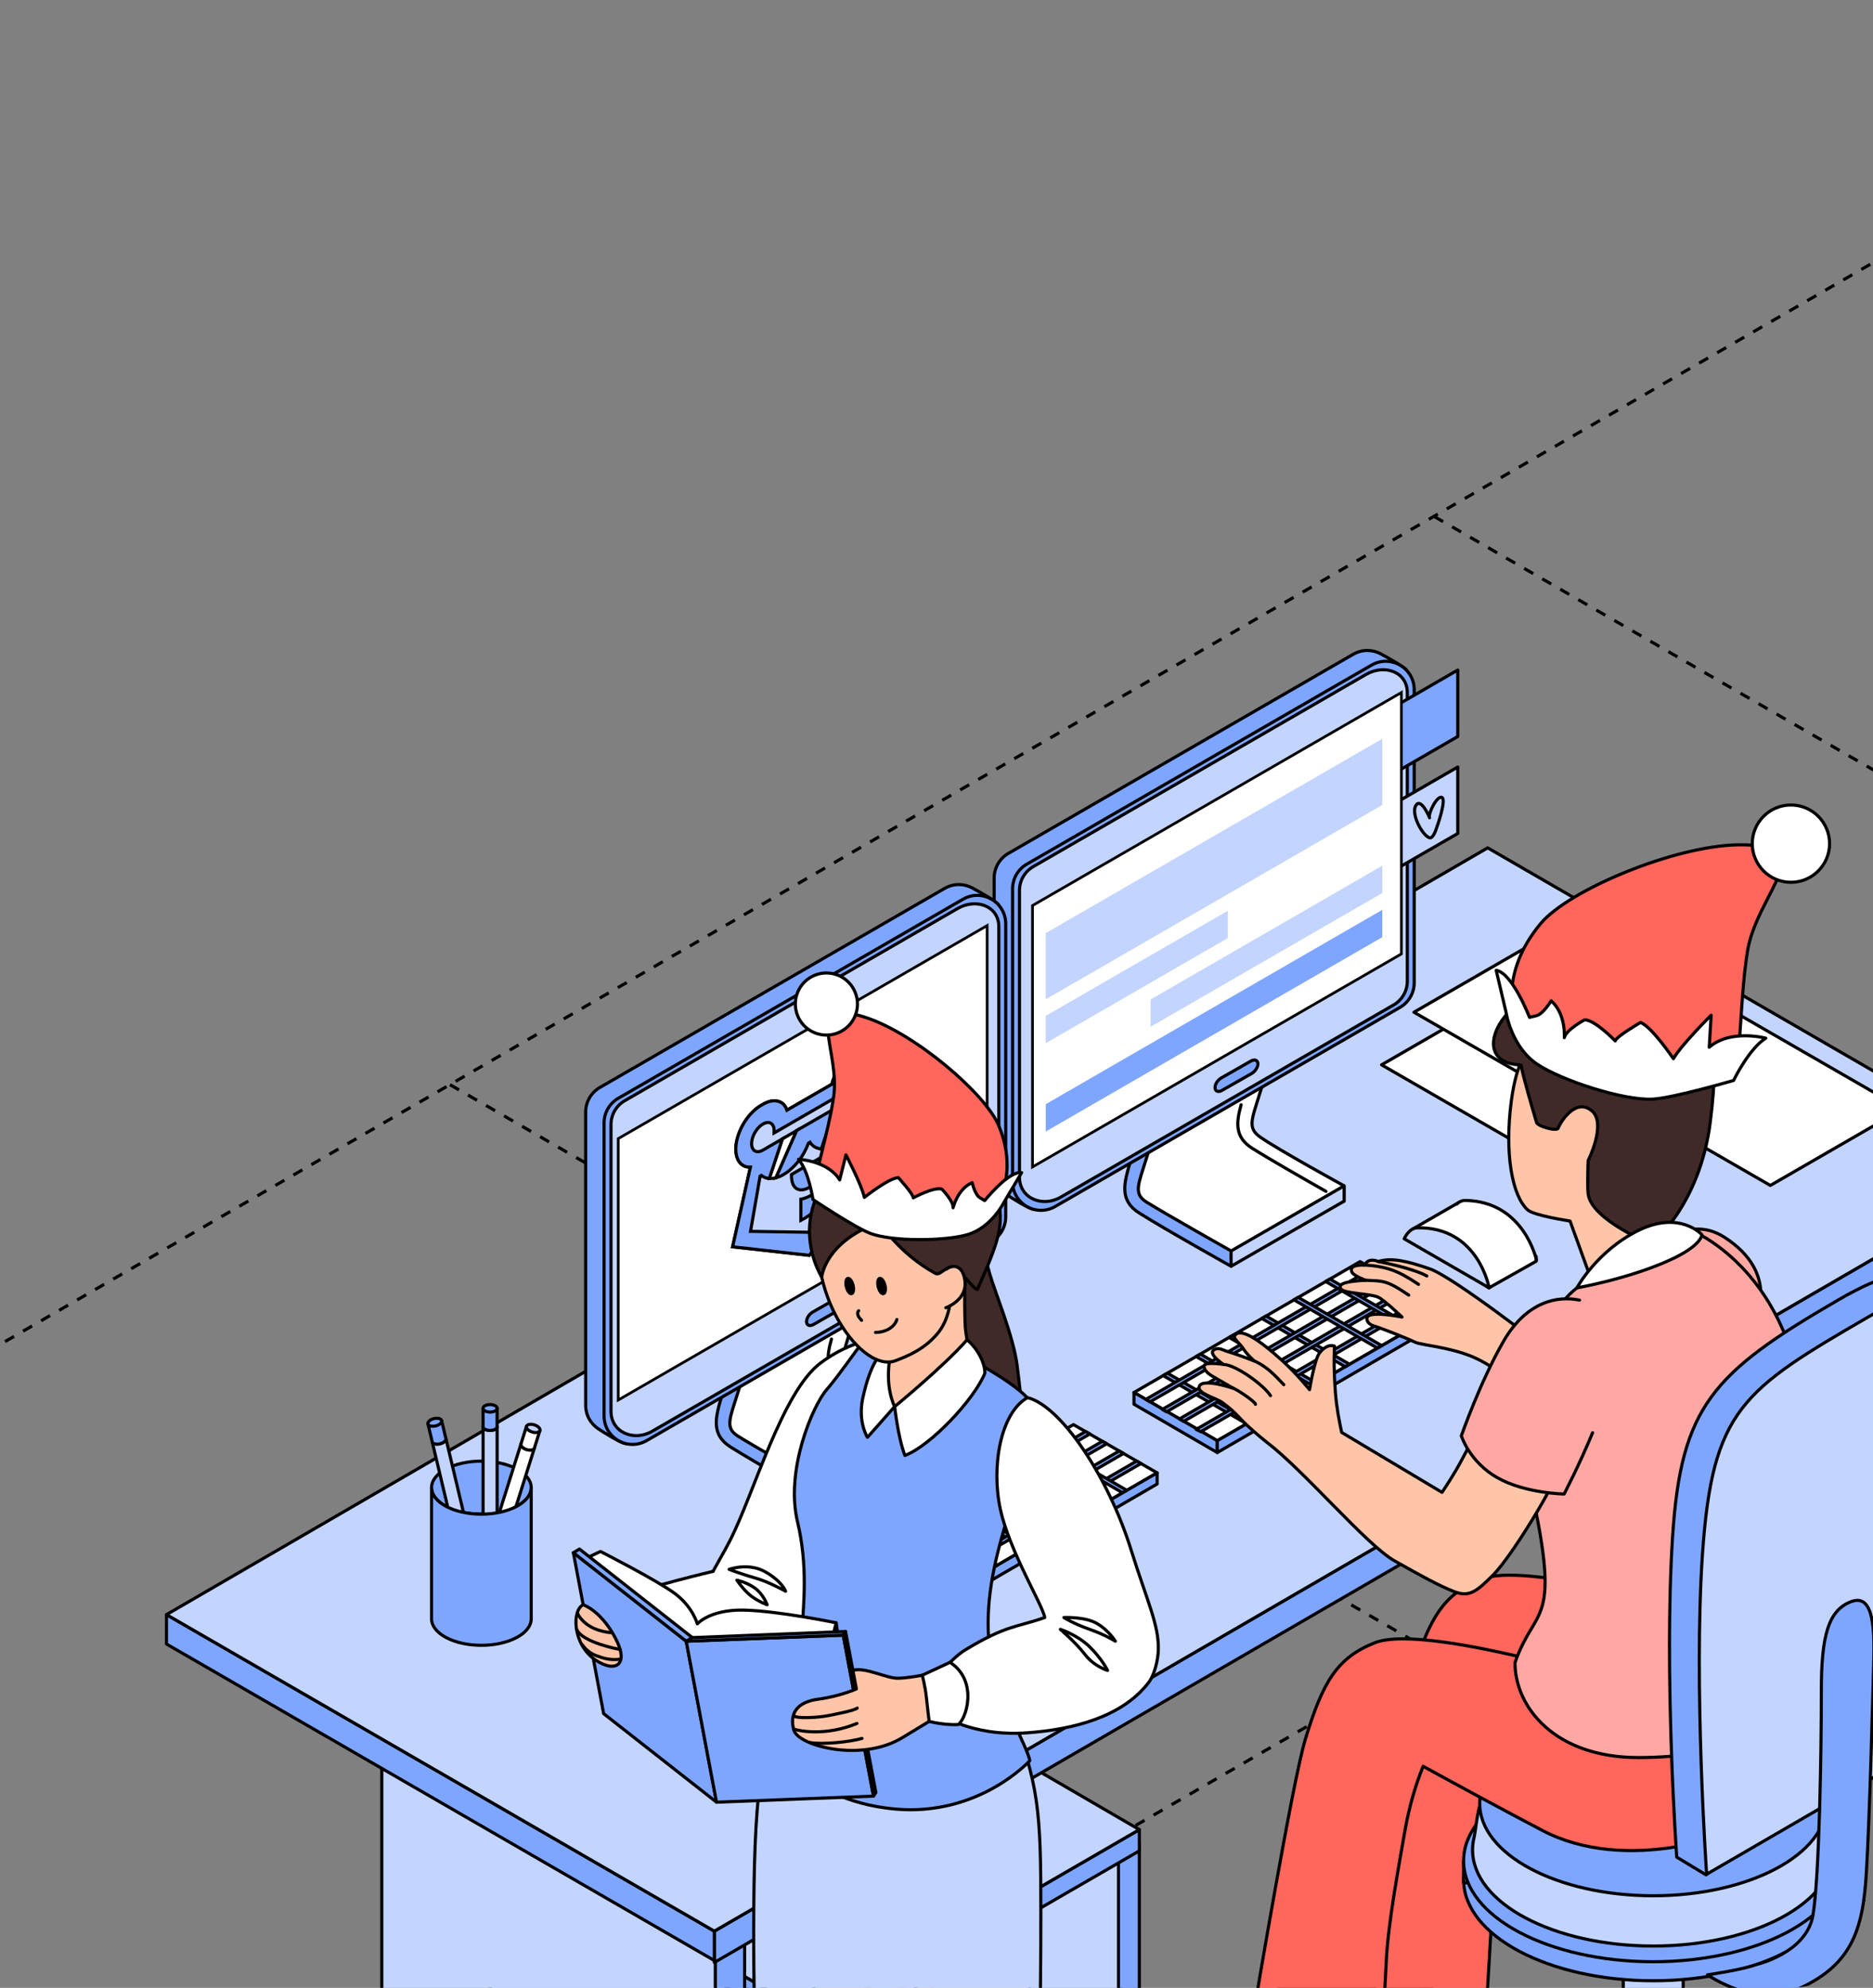 <?xml version="1.0" encoding="UTF-8"?> <svg xmlns="http://www.w3.org/2000/svg" width="360" height="382" viewBox="0 0 360 382" fill="none"><rect x="0" y="0" width="360" height="382" fill="#808080" stroke="none"/><g clip-path="url(#clip0_347_11990)"><path d="M-102.658 317.647L465.005 645.638" stroke="black" stroke-width="0.6" stroke-linejoin="round" stroke-dasharray="2 2"></path><path d="M86.488 208.441L653.799 535.835" stroke="black" stroke-width="0.6" stroke-linejoin="round" stroke-dasharray="2 2"></path><path d="M275.633 99.238L843.383 426.825" stroke="black" stroke-width="0.6" stroke-linejoin="round" stroke-dasharray="2 2"></path><path d="M275.427 535.839L843.069 208.42" stroke="black" stroke-width="0.6" stroke-linejoin="round" stroke-dasharray="2 2"></path><path d="M86.633 426.829L653.898 99.201" stroke="black" stroke-width="0.6" stroke-linejoin="round" stroke-dasharray="2 2"></path><path d="M-102.953 317.819L464.75 -10" stroke="black" stroke-width="0.6" stroke-linejoin="round" stroke-dasharray="2 2"></path><path d="M215.523 353.603V432.396L160.721 464.019L156.721 378.296L215.523 353.603Z" fill="#C3D5FF" stroke="black" stroke-width="0.6" stroke-miterlimit="10" stroke-linecap="round" stroke-linejoin="round"></path><path d="M156.721 466.33L94.244 430.195V353.602L156.721 389.677V466.33Z" fill="#C3D5FF" stroke="black" stroke-width="0.6" stroke-miterlimit="10" stroke-linecap="round" stroke-linejoin="round"></path><path d="M214.98 432.709L218.984 430.4V354.051L214.98 356.358V432.709Z" fill="#7FA6FF" stroke="black" stroke-width="0.6" stroke-miterlimit="10" stroke-linecap="round" stroke-linejoin="round"></path><path d="M156.719 391.682L218.986 355.678V351.598L156.719 387.671V391.682Z" fill="#7FA6FF" stroke="black" stroke-width="0.6" stroke-miterlimit="10" stroke-linecap="round" stroke-linejoin="round"></path><path d="M94.269 351.598L156.716 387.671V391.682L94.269 355.607V351.598Z" fill="#7FA6FF" stroke="black" stroke-width="0.6" stroke-miterlimit="10" stroke-linecap="round" stroke-linejoin="round"></path><path d="M156.719 315.396L218.983 351.598L156.716 387.671L94.269 351.598L156.719 315.396Z" fill="#C3D5FF" stroke="black" stroke-width="0.6" stroke-miterlimit="10" stroke-linecap="round" stroke-linejoin="round"></path><path d="M137.484 481.741L143.119 478.488V358.017L137.484 361.27V481.741Z" fill="#7FA6FF" stroke="black" stroke-width="0.6" stroke-miterlimit="10" stroke-linecap="round" stroke-linejoin="round"></path><path d="M73.383 324.481L137.484 361.269V481.741L73.383 444.957V324.481Z" fill="#C3D5FF" stroke="black" stroke-width="0.6" stroke-miterlimit="10" stroke-linecap="round" stroke-linejoin="round"></path><path d="M320.93 190.928L385.03 227.716V338.959L320.93 302.175V190.928Z" fill="#C3D5FF" stroke="black" stroke-width="0.6" stroke-miterlimit="10" stroke-linecap="round" stroke-linejoin="round"></path><path d="M137.299 377.125L391.197 229.848V223.832L137.299 371.106V377.125Z" fill="#7FA6FF" stroke="black" stroke-width="0.6" stroke-miterlimit="10" stroke-linecap="round" stroke-linejoin="round"></path><path d="M137.299 371.108L32 310.279V315.928L137.299 376.756V371.108Z" fill="#7FA6FF" stroke="black" stroke-width="0.6" stroke-miterlimit="10" stroke-linecap="round" stroke-linejoin="round"></path><path d="M391.197 223.833L285.939 162.931L32 310.278L137.299 371.107L391.197 223.833Z" fill="#C3D5FF" stroke="black" stroke-width="0.6" stroke-miterlimit="10" stroke-linecap="round" stroke-linejoin="round"></path><path d="M144.614 301.404V310.141L128.365 319.524V310.784L144.614 301.404Z" fill="white" stroke="black" stroke-width="0.6" stroke-miterlimit="10" stroke-linecap="round" stroke-linejoin="round"></path><path d="M114.293 302.659L128.366 310.784V319.524L114.293 311.399V302.659Z" fill="#C3D5FF" stroke="black" stroke-width="0.6" stroke-miterlimit="10" stroke-linecap="round" stroke-linejoin="round"></path><path d="M302.727 226.062L328.164 211.375L290.983 189.941L265.543 204.629L302.727 226.062Z" fill="white" stroke="black" stroke-width="0.6" stroke-miterlimit="10" stroke-linecap="round" stroke-linejoin="round"></path><path d="M340.268 227.806L365.708 213.118L328.524 191.685L303.084 206.373L340.268 227.806Z" fill="white" stroke="black" stroke-width="0.6" stroke-miterlimit="10" stroke-linecap="round" stroke-linejoin="round"></path><path d="M308.954 215.95L334.394 201.263L297.21 179.829L271.77 194.517L308.954 215.95Z" fill="white" stroke="black" stroke-width="0.6" stroke-miterlimit="10" stroke-linecap="round" stroke-linejoin="round"></path><path d="M258.347 227.883C258.347 227.883 245.712 220.96 242.26 218.541C239.764 216.792 240.544 215.295 242.075 210.315C243.606 205.337 246.949 196.217 246.949 196.217L243.868 195.722C243.868 195.722 224.499 208.22 223.221 212.426C221.942 216.634 213.938 227.934 217.773 230.35C220.873 232.303 232.55 239.621 236.533 241.951C237.851 242.723 247.112 235.627 247.112 235.627L258.347 230.824V227.883Z" fill="white" stroke="black" stroke-width="0.6" stroke-miterlimit="10" stroke-linecap="round" stroke-linejoin="round"></path><path d="M236.618 240.394C236.618 240.394 223.734 233.117 220.362 231.001C217.782 229.379 218.815 227.577 220.346 222.594C221.877 217.615 225.22 208.495 225.22 208.495L222.139 208C222.139 208 218.553 218.994 217.274 223.203C215.996 227.412 215.125 230.681 218.963 233.101C224.177 236.387 236.615 243.334 236.615 243.334V240.394H236.618Z" fill="#7FA6FF" stroke="black" stroke-width="0.6" stroke-miterlimit="10" stroke-linecap="round" stroke-linejoin="round"></path><path d="M238.548 212.307C237.578 215.784 237.332 218.551 240.69 220.667C244.146 222.846 250.776 226.632 254.853 228.938" stroke="black" stroke-width="0.6" stroke-miterlimit="10" stroke-linecap="round" stroke-linejoin="round"></path><path d="M258.345 227.883L236.619 240.395V243.338L258.345 230.823V227.883Z" fill="#C3D5FF" stroke="black" stroke-width="0.6" stroke-miterlimit="10" stroke-linecap="round" stroke-linejoin="round"></path><path d="M191.082 168.734V225.044C191.082 227.024 192.091 228.655 193.539 229.608C194.352 230.143 197.81 232.373 198.799 232.422C199.791 232.472 198.317 230.336 199.284 229.777L265.549 191.523C267.241 190.547 268.284 188.741 268.284 186.79V130.476C268.284 129.334 270.991 129.728 270.429 128.881C269.919 128.112 266.179 126.071 265.376 125.645C263.809 124.812 261.839 124.726 260.081 125.74L193.818 163.994C192.122 164.976 191.082 166.779 191.082 168.734Z" fill="#7FA6FF" stroke="black" stroke-width="0.6" stroke-miterlimit="10" stroke-linecap="round" stroke-linejoin="round"></path><path d="M238.484 211.258L269.084 193.592C270.776 192.616 271.819 190.81 271.819 188.859V132.549C271.819 128.341 267.264 125.71 263.617 127.816L197.352 166.07C195.664 167.046 194.621 168.852 194.621 170.803V227.113C194.621 231.321 199.176 233.953 202.82 231.847L238.484 211.258Z" fill="#7FA6FF" stroke="black" stroke-width="0.6" stroke-miterlimit="10" stroke-linecap="round" stroke-linejoin="round"></path><path d="M195.949 171.116V226.218C195.949 230.281 200.349 232.092 203.868 230.06L267.855 193.121C269.49 192.179 270.493 190.436 270.493 188.549V133.134C270.493 129.07 266.096 127.57 262.574 129.602L198.59 166.54C196.955 167.486 195.949 169.228 195.949 171.116Z" fill="#C3D5FF" stroke="black" stroke-width="0.6" stroke-miterlimit="10" stroke-linecap="round" stroke-linejoin="round"></path><path d="M240.583 206.291L234.868 209.544C234.175 209.938 233.575 209.723 233.535 209.067C233.495 208.407 234.03 207.546 234.723 207.153L240.438 203.899C241.131 203.505 241.734 203.721 241.774 204.377C241.811 205.036 241.276 205.898 240.583 206.291Z" fill="#7FA6FF" stroke="black" stroke-width="0.6" stroke-miterlimit="10" stroke-linecap="round" stroke-linejoin="round"></path><path d="M179.831 272.868C179.831 272.868 167.196 265.945 163.744 263.525C161.247 261.776 162.028 260.279 163.559 255.3C165.089 250.321 168.434 241.201 168.434 241.201L165.352 240.706C165.352 240.706 145.983 253.204 144.705 257.41C143.427 261.618 135.423 272.919 139.258 275.335C142.357 277.288 154.034 284.605 158.017 286.936C159.335 287.707 168.596 280.611 168.596 280.611L179.831 275.808V272.868Z" fill="white" stroke="black" stroke-width="0.6" stroke-miterlimit="10" stroke-linecap="round" stroke-linejoin="round"></path><path d="M158.103 285.379C158.103 285.379 145.218 278.102 141.847 275.986C139.267 274.365 140.3 272.562 141.831 267.579C143.361 262.6 146.705 253.48 146.705 253.48L143.623 252.985C143.623 252.985 140.037 263.979 138.759 268.189C137.481 272.397 136.609 275.666 140.447 278.086C145.662 281.373 158.099 288.319 158.099 288.319V285.379H158.103Z" fill="#7FA6FF" stroke="black" stroke-width="0.6" stroke-miterlimit="10" stroke-linecap="round" stroke-linejoin="round"></path><path d="M179.829 272.867L158.104 285.378V288.322L179.829 275.808V272.867Z" fill="#C3D5FF" stroke="black" stroke-width="0.6" stroke-miterlimit="10" stroke-linecap="round" stroke-linejoin="round"></path><path d="M112.566 213.718V270.028C112.566 272.008 113.575 273.639 115.022 274.592C115.835 275.127 119.293 277.358 120.282 277.406C121.276 277.456 119.801 275.321 120.769 274.761L187.033 236.507C188.725 235.532 189.768 233.725 189.768 231.774V175.461C189.768 174.318 192.476 174.712 191.914 173.866C191.403 173.096 187.662 171.055 186.861 170.629C185.292 169.797 183.324 169.711 181.566 170.724L115.302 208.978C113.606 209.961 112.566 211.763 112.566 213.718Z" fill="#7FA6FF" stroke="black" stroke-width="0.6" stroke-miterlimit="10" stroke-linecap="round" stroke-linejoin="round"></path><path d="M116.105 215.788V272.097C116.105 276.306 120.661 278.937 124.304 276.831L190.569 238.577C192.261 237.601 193.304 235.794 193.304 233.843V177.533C193.304 173.325 188.749 170.694 185.102 172.8L118.837 211.054C117.148 212.029 116.105 213.837 116.105 215.788Z" fill="#7FA6FF" stroke="black" stroke-width="0.6" stroke-miterlimit="10" stroke-linecap="round" stroke-linejoin="round"></path><path d="M117.436 216.101V271.203C117.436 275.267 121.836 277.077 125.355 275.045L189.342 238.106C190.977 237.164 191.979 235.421 191.979 233.534V178.119C191.979 174.055 187.582 172.555 184.06 174.587L120.076 211.525C118.441 212.471 117.436 214.214 117.436 216.101Z" fill="#C3D5FF" stroke="black" stroke-width="0.6" stroke-miterlimit="10" stroke-linecap="round" stroke-linejoin="round"></path><path d="M162.068 251.275L156.352 254.529C155.659 254.922 155.06 254.707 155.02 254.051C154.979 253.392 155.514 252.53 156.207 252.137L161.923 248.884C162.616 248.49 163.218 248.705 163.258 249.361C163.296 250.021 162.761 250.882 162.068 251.275Z" fill="#7FA6FF" stroke="black" stroke-width="0.6" stroke-miterlimit="10" stroke-linecap="round" stroke-linejoin="round"></path><path d="M185.038 248.782L173.441 255.477V242.71L185.038 236.012V248.782Z" fill="#7FA6FF" stroke="black" stroke-width="0.6" stroke-miterlimit="10" stroke-linecap="round" stroke-linejoin="round"></path><path d="M280.188 141.534L268.592 148.229V135.462L280.188 128.764V141.534Z" fill="#7FA6FF" stroke="black" stroke-width="0.6" stroke-miterlimit="10" stroke-linecap="round" stroke-linejoin="round"></path><path d="M280.188 160.165L268.592 166.86V154.093L280.188 147.395V160.165Z" fill="#C3D5FF" stroke="black" stroke-width="0.6" stroke-miterlimit="10" stroke-linecap="round" stroke-linejoin="round"></path><path d="M217.957 267.594L261.412 242.443L277.5 251.714L233.967 276.862L217.957 267.594Z" fill="white" stroke="black" stroke-width="0.6" stroke-miterlimit="10" stroke-linecap="round" stroke-linejoin="round"></path><path d="M233.967 279.139L217.957 269.847V267.594L233.967 276.861V279.139Z" fill="#7FA6FF" stroke="black" stroke-width="0.6" stroke-miterlimit="10" stroke-linecap="round" stroke-linejoin="round"></path><path d="M233.965 276.862V279.14L277.497 253.858V251.715L233.965 276.862Z" fill="#7FA6FF" stroke="black" stroke-width="0.6" stroke-miterlimit="10" stroke-linecap="round" stroke-linejoin="round"></path><path d="M239.6 273.61L240.417 273.143L224.387 263.881L223.562 264.345L239.6 273.61Z" fill="#7FA6FF" stroke="black" stroke-width="0.6" stroke-miterlimit="10" stroke-linecap="round" stroke-linejoin="round"></path><path d="M245.943 269.949L246.758 269.478L230.727 260.217L229.906 260.681L245.943 269.949Z" fill="#7FA6FF" stroke="black" stroke-width="0.6" stroke-miterlimit="10" stroke-linecap="round" stroke-linejoin="round"></path><path d="M252.273 266.286L253.088 265.814L237.057 256.553L236.236 257.017L252.273 266.286Z" fill="#7FA6FF" stroke="black" stroke-width="0.6" stroke-miterlimit="10" stroke-linecap="round" stroke-linejoin="round"></path><path d="M258.555 262.632L259.372 262.161L243.342 252.899L242.518 253.364L258.555 262.632Z" fill="#7FA6FF" stroke="black" stroke-width="0.6" stroke-miterlimit="10" stroke-linecap="round" stroke-linejoin="round"></path><path d="M221.053 269.384L220.238 268.916L263.761 243.769L264.585 244.233L221.053 269.384Z" fill="#7FA6FF" stroke="black" stroke-width="0.6" stroke-miterlimit="10" stroke-linecap="round" stroke-linejoin="round"></path><path d="M224.208 271.302L223.404 270.841L266.977 245.65L267.801 246.128L224.208 271.302Z" fill="#7FA6FF" stroke="black" stroke-width="0.6" stroke-miterlimit="10" stroke-linecap="round" stroke-linejoin="round"></path><path d="M227.513 273.138L226.695 272.67L270.215 247.517L271.046 247.987L227.513 273.138Z" fill="#7FA6FF" stroke="black" stroke-width="0.6" stroke-miterlimit="10" stroke-linecap="round" stroke-linejoin="round"></path><path d="M230.788 275.12L229.906 274.69L273.573 249.451L274.388 249.923L230.788 275.12Z" fill="#7FA6FF" stroke="black" stroke-width="0.6" stroke-miterlimit="10" stroke-linecap="round" stroke-linejoin="round"></path><path d="M264.726 259.046L265.544 258.574L249.514 249.312L248.689 249.781L264.726 259.046Z" fill="#7FA6FF" stroke="black" stroke-width="0.6" stroke-miterlimit="10" stroke-linecap="round" stroke-linejoin="round"></path><path d="M270.835 255.527L271.649 255.056L255.619 245.794L254.795 246.262L270.835 255.527Z" fill="#7FA6FF" stroke="black" stroke-width="0.6" stroke-miterlimit="10" stroke-linecap="round" stroke-linejoin="round"></path><path d="M162.863 298.917L206.318 273.766L222.406 283.038L178.873 308.186L162.863 298.917Z" fill="white" stroke="black" stroke-width="0.6" stroke-miterlimit="10" stroke-linecap="round" stroke-linejoin="round"></path><path d="M178.873 310.462L162.863 301.171V298.917L178.873 308.185V310.462Z" fill="#7FA6FF" stroke="black" stroke-width="0.6" stroke-miterlimit="10" stroke-linecap="round" stroke-linejoin="round"></path><path d="M178.875 308.185V310.462L222.407 285.181V283.038L178.875 308.185Z" fill="#7FA6FF" stroke="black" stroke-width="0.6" stroke-miterlimit="10" stroke-linecap="round" stroke-linejoin="round"></path><path d="M184.506 304.933L185.323 304.465L169.293 295.203L168.469 295.668L184.506 304.933Z" fill="#7FA6FF" stroke="black" stroke-width="0.6" stroke-miterlimit="10" stroke-linecap="round" stroke-linejoin="round"></path><path d="M190.849 301.272L191.664 300.801L175.633 291.539L174.812 292.004L190.849 301.272Z" fill="#7FA6FF" stroke="black" stroke-width="0.6" stroke-miterlimit="10" stroke-linecap="round" stroke-linejoin="round"></path><path d="M197.179 297.609L197.994 297.138L181.963 287.877L181.143 288.341L197.179 297.609Z" fill="#7FA6FF" stroke="black" stroke-width="0.6" stroke-miterlimit="10" stroke-linecap="round" stroke-linejoin="round"></path><path d="M203.461 293.955L204.278 293.484L188.248 284.222L187.424 284.686L203.461 293.955Z" fill="#7FA6FF" stroke="black" stroke-width="0.6" stroke-miterlimit="10" stroke-linecap="round" stroke-linejoin="round"></path><path d="M165.959 300.706L165.145 300.238L208.667 275.092L209.492 275.556L165.959 300.706Z" fill="#7FA6FF" stroke="black" stroke-width="0.6" stroke-miterlimit="10" stroke-linecap="round" stroke-linejoin="round"></path><path d="M169.115 302.624L168.311 302.163L211.883 276.973L212.707 277.45L169.115 302.624Z" fill="#7FA6FF" stroke="black" stroke-width="0.6" stroke-miterlimit="10" stroke-linecap="round" stroke-linejoin="round"></path><path d="M172.416 304.461L171.598 303.994L215.117 278.84L215.948 279.31L172.416 304.461Z" fill="#7FA6FF" stroke="black" stroke-width="0.6" stroke-miterlimit="10" stroke-linecap="round" stroke-linejoin="round"></path><path d="M175.694 306.443L174.812 306.012L218.48 280.774L219.294 281.245L175.694 306.443Z" fill="#7FA6FF" stroke="black" stroke-width="0.6" stroke-miterlimit="10" stroke-linecap="round" stroke-linejoin="round"></path><path d="M209.633 290.369L210.451 289.898L194.421 280.637L193.596 281.104L209.633 290.369Z" fill="#7FA6FF" stroke="black" stroke-width="0.6" stroke-miterlimit="10" stroke-linecap="round" stroke-linejoin="round"></path><path d="M215.742 286.849L216.555 286.379L200.525 277.117L199.701 277.584L215.742 286.849Z" fill="#7FA6FF" stroke="black" stroke-width="0.6" stroke-miterlimit="10" stroke-linecap="round" stroke-linejoin="round"></path><path d="M159.81 257.324C158.84 260.8 158.594 263.568 161.951 265.684C165.408 267.862 172.038 271.649 176.115 273.955" stroke="black" stroke-width="0.6" stroke-miterlimit="10" stroke-linecap="round" stroke-linejoin="round"></path><path d="M295.249 241.448L295.268 242.365L286.177 247.49L270.994 237.326L271.441 236.23L280.461 231.035L295.249 241.448Z" fill="white" stroke="black" stroke-width="0.6" stroke-miterlimit="10" stroke-linecap="round" stroke-linejoin="round"></path><path d="M279.984 231.396C280.396 231.002 280.94 230.681 281.615 230.689C292.909 230.84 295.314 242.129 295.314 242.129" fill="white"></path><path d="M279.984 231.396C280.396 231.002 280.94 230.681 281.615 230.689C292.909 230.84 295.314 242.129 295.314 242.129" stroke="black" stroke-width="0.6" stroke-miterlimit="10" stroke-linecap="round" stroke-linejoin="round"></path><path d="M286.217 247.49L269.895 238.056C269.895 238.056 270.755 235.974 272.485 235.947C284.169 235.773 286.217 247.49 286.217 247.49Z" fill="#C3D5FF" stroke="black" stroke-width="0.6" stroke-miterlimit="10" stroke-linecap="round" stroke-linejoin="round"></path><path d="M280.7 384.011L279.318 397.603C279.318 397.603 272.902 404.469 264.007 398.474C258.705 394.901 249.403 389.341 246.442 383.268C243.485 377.196 244.414 373.569 246.998 371.954C249.581 370.339 262.651 377.956 262.651 377.956L280.7 384.011Z" fill="black" stroke="black" stroke-width="0.6" stroke-miterlimit="10" stroke-linecap="round" stroke-linejoin="round"></path><path d="M261.642 373.26C261.642 373.26 268.886 330.101 271.328 322.057C274.722 310.878 277.444 306.36 284.653 303.47C288.906 301.764 298.759 303.124 308.943 305.327C310.234 314.488 309 324.826 304.075 332.678C300.62 330.811 297.199 328.95 293.985 327.184C292.592 330.653 291.345 334.727 290.517 339.433C289.289 346.418 287.251 357.374 286.904 364.614C286.554 371.851 285.881 382.563 285.881 382.563C285.881 382.563 278.356 388.857 268.94 385.173C259.661 381.543 261.642 373.26 261.642 373.26Z" fill="#FF665C" stroke="black" stroke-width="0.6" stroke-miterlimit="10" stroke-linecap="round" stroke-linejoin="round"></path><path d="M317.756 417.627C314.587 417.627 311.996 415.036 311.996 411.867V358.709C311.996 355.541 314.59 352.95 317.756 352.95C320.925 352.95 323.516 355.541 323.516 358.709V411.867C323.516 415.036 320.925 417.627 317.756 417.627Z" fill="#C3D5FF" stroke="black" stroke-width="0.6" stroke-miterlimit="10" stroke-linecap="round" stroke-linejoin="round"></path><path d="M354.205 361.257C354.205 371.962 337.889 380.64 317.761 380.64C297.633 380.64 281.316 371.962 281.316 361.257C281.316 350.552 297.633 341.872 317.761 341.872C337.885 341.872 354.205 350.552 354.205 361.257Z" fill="#7FA6FF" stroke="black" stroke-width="0.6" stroke-miterlimit="10" stroke-linecap="round" stroke-linejoin="round"></path><path d="M281.312 357.6H354.201V361.818H281.312V357.6Z" fill="#7FA6FF" stroke="black" stroke-width="0.6" stroke-miterlimit="10" stroke-linecap="round" stroke-linejoin="round"></path><path d="M281.312 357.6C281.312 346.895 297.629 338.216 317.757 338.216C337.884 338.216 354.201 346.895 354.201 357.6C354.201 368.306 337.884 376.984 317.757 376.984C297.629 376.984 281.312 368.306 281.312 357.6Z" fill="#7FA6FF" stroke="black" stroke-width="0.6" stroke-miterlimit="10" stroke-linecap="round" stroke-linejoin="round"></path><path d="M283.035 355.497C283.035 354.708 283.129 353.93 283.31 353.168C283.777 351.19 283.933 346.54 285.481 344.808C291.054 338.571 303.909 337.027 317.758 337.027C336.934 337.027 352.479 345.296 352.479 355.497C352.479 365.697 336.934 373.967 317.758 373.967C298.581 373.967 283.035 365.697 283.035 355.497Z" fill="#C3D5FF" stroke="black" stroke-width="0.6" stroke-miterlimit="10" stroke-linecap="round" stroke-linejoin="round"></path><path d="M351.121 346.561C351.121 356.361 336.184 364.307 317.762 364.307C299.336 364.307 284.402 356.365 284.402 346.561C284.402 336.761 299.34 328.815 317.762 328.815C336.184 328.819 351.121 336.761 351.121 346.561Z" fill="#7FA6FF" stroke="black" stroke-width="0.6" stroke-miterlimit="10" stroke-linecap="round" stroke-linejoin="round"></path><path d="M241.19 385.495C241.19 385.495 248.433 342.335 250.875 334.291C254.27 323.112 256.992 318.594 264.201 315.704C274.626 311.526 318.742 325.746 318.742 325.746L347.535 323.623C347.535 323.623 352.161 340.306 343.044 346.897C333.927 353.488 312.184 360.001 296.47 351.765C288.968 347.835 280.76 343.384 273.53 339.422C272.138 342.894 270.889 346.964 270.061 351.667C268.837 358.651 266.799 369.609 266.449 376.849C266.099 384.084 265.426 394.796 265.426 394.796C265.426 394.796 257.9 401.09 248.484 397.407C239.205 393.777 241.19 385.495 241.19 385.495Z" fill="#FF665C" stroke="black" stroke-width="0.6" stroke-miterlimit="10" stroke-linecap="round" stroke-linejoin="round"></path><path d="M274.815 243.833C270.25 242.248 267.337 241.656 264.928 242.424C262.802 241.579 262.294 243.119 262.294 243.119C262.294 243.119 259.007 242.88 259.871 244.519C260.225 245.185 262.482 246.027 262.482 246.027C262.482 246.027 260.275 246.134 259.007 246.406C257.711 246.682 257.355 247.126 257.731 247.691C258.344 248.614 263.414 248.566 264.924 249.296C266.102 249.865 269.477 253.095 269.477 253.095C269.477 253.095 263.501 251.876 262.795 253.095C262.563 253.495 262.795 254.4 264.02 254.79C266.092 255.45 270.452 257.199 272.114 257.979C273.133 258.457 278.819 258.908 283.165 260.791C287.848 262.823 291.178 266.286 291.178 266.286L296.847 259.049C296.854 259.046 279.38 245.417 274.815 243.833Z" fill="#FFC5A8" stroke="black" stroke-width="0.6" stroke-miterlimit="10" stroke-linecap="round" stroke-linejoin="round"></path><path d="M301.557 197.548C306.616 194.035 316.349 195.132 320.571 204.05C322.91 208.989 319.605 222.264 319.084 231.589C318.664 239.109 325.147 244.448 325.147 244.448C325.147 244.448 321.183 243.452 314.734 246.109C308.286 248.767 307.636 250.839 307.636 250.839L301.769 234.641C301.769 234.641 294.825 233.608 293.607 232.494C290.68 229.813 289.133 221.837 290.488 211.545C292.507 196.232 299.693 198.839 301.557 197.548Z" fill="#FFC5A8" stroke="black" stroke-width="0.6" stroke-miterlimit="10" stroke-linecap="round" stroke-linejoin="round"></path><path d="M323.405 195.341C328.189 198.11 330.83 198.854 328.731 215.594C326.712 231.694 317.434 239.089 317.434 239.089C317.434 239.089 305.871 234.47 305.249 229.424C305.054 227.833 305.249 223.012 305.249 223.012C305.249 223.012 308.774 216.038 306.043 213.552C303.133 210.904 300.159 215.113 299.479 216.815C299.213 217.478 295.26 216.384 295.304 215.598C294.538 213.031 292.781 207.059 292.341 204.656C285.242 204.367 286.174 198.457 289.989 194.49C293.804 190.521 313.192 184.108 323.405 195.341Z" fill="#3F2A28" stroke="black" stroke-width="0.6" stroke-miterlimit="10" stroke-linecap="round" stroke-linejoin="round"></path><path d="M316.842 241.222C316.842 241.222 323.715 232.808 331.409 237.739C342.339 244.747 337.28 253.844 337.28 253.844L316.842 241.222Z" fill="#FFA8A3" stroke="black" stroke-width="0.6" stroke-miterlimit="10" stroke-linecap="round" stroke-linejoin="round"></path><path d="M346.391 269.993C343.437 243.769 325.146 236.462 325.146 236.462C325.146 236.462 304.194 243.907 300.092 250.662C295.349 258.477 292.826 279.002 294.864 288.744C299.847 312.583 294.952 308.64 291.188 319.527C291.188 328.062 298.851 337.747 314.895 337.747C330.939 337.747 344.974 333.02 344.974 324.485C345.425 303.422 347.326 278.302 346.391 269.993Z" fill="#FFA8A3" stroke="black" stroke-width="0.6" stroke-miterlimit="10" stroke-linecap="round" stroke-linejoin="round"></path><path d="M288.577 267.298C288.577 267.298 284.032 274.578 281.206 280.079C279.605 283.197 277.163 286.787 277.163 286.787L257.876 275.268C257.395 273.092 256.887 270.363 256.678 267.672C256.251 262.188 256.5 258.693 256.5 258.693C256.5 258.693 255.201 258.003 253.621 259.991C252.661 261.192 251.699 267.046 251.699 267.046C251.699 267.046 249.213 263.978 246.542 261.549C241.963 257.387 238.326 254.982 237.284 256.721C236.994 257.206 238.39 258.255 238.936 259.136C239.635 260.274 241.095 261.549 241.095 261.549C241.095 261.549 238.303 260.428 236.008 259.749C235.144 259.493 234.394 258.965 233.627 259.244C231.682 259.951 235.157 262.191 235.157 262.191C235.157 262.191 232.456 261.794 231.685 262.191C231.161 262.464 231.373 263.507 233.014 264.455C234.212 265.148 237.098 266.814 237.098 266.814C237.098 266.814 231.123 264.744 230.511 266.417C230 267.806 233.859 268.647 235.003 269.575C235.915 270.316 236.355 270.41 238.942 273.172C239.602 273.875 242.169 276.149 243.43 277.111C250.743 282.686 262.667 296.916 268.033 299.945C273.399 302.972 276.571 304.708 279.474 305.848C282.377 306.989 283.793 305.896 287.104 302.545C290.411 299.191 299.39 284.849 300.571 280.088C301.738 275.322 288.577 267.298 288.577 267.298Z" fill="#FFC5A8" stroke="black" stroke-width="0.6" stroke-miterlimit="10" stroke-linecap="round" stroke-linejoin="round"></path><path d="M303.597 249.845C299.398 248.98 293.444 250.03 288.976 257.764C284.508 265.498 280.875 275.917 280.875 275.917C280.875 275.917 282.422 280.916 287.775 283.958C293.127 286.996 300.63 287.103 300.63 287.103C300.63 287.103 303.621 281.372 306.101 275.329" fill="#FFA8A3"></path><path d="M303.597 249.845C299.398 248.98 293.444 250.03 288.976 257.764C284.508 265.498 280.875 275.917 280.875 275.917C280.875 275.917 282.422 280.916 287.775 283.958C293.127 286.996 300.63 287.103 300.63 287.103C300.63 287.103 303.621 281.372 306.101 275.329" stroke="black" stroke-width="0.6" stroke-miterlimit="10" stroke-linecap="round" stroke-linejoin="round"></path><path d="M303.084 247.49C303.084 247.49 306.929 240.384 314.893 236.462C322.856 232.539 327.095 237.249 327.095 237.249C327.095 237.249 327.222 239.264 321.07 242.093C313.099 245.754 303.084 247.49 303.084 247.49Z" fill="white" stroke="black" stroke-width="0.6" stroke-miterlimit="10" stroke-linecap="round" stroke-linejoin="round"></path><path d="M322.277 356.883L327.895 360.282L369.416 329.531C369.416 329.531 373.806 297.292 372.46 279.543C371.577 267.899 379.599 255.004 377.298 248.699C376.837 247.436 370.823 246.414 369.895 245.744C367.2 243.803 362.247 244.631 353.359 249.783C329.082 263.856 323.098 270.318 321.476 295.344C319.774 321.632 322.277 356.883 322.277 356.883Z" fill="#7FA6FF" stroke="black" stroke-width="0.6" stroke-miterlimit="10" stroke-linecap="round" stroke-linejoin="round"></path><path d="M328.025 360.167L375.164 332.816C375.164 332.816 376.304 300.527 378.208 282.828C380.98 257.061 386.339 237.283 359.107 253.068C334.831 267.141 329.138 270.932 327.224 298.629C325.485 323.861 328.025 360.167 328.025 360.167Z" fill="#C3D5FF" stroke="black" stroke-width="0.6" stroke-miterlimit="10" stroke-linecap="round" stroke-linejoin="round"></path><path d="M337.516 377.543C337.516 377.543 347.222 375.366 348.463 368.029C349.701 360.692 350.085 335.662 350.071 325.028C350.058 314.393 351.38 309.411 355.845 307.769C360.306 306.128 360.308 313.63 360.121 320.1C359.932 326.568 359.401 348.321 358.734 359.709C358.068 371.097 355.868 377.768 345.109 382.468C337.372 385.849 328.188 379.504 328.188 379.504C328.188 379.504 335.124 378.478 337.516 377.543Z" fill="#7FA6FF" stroke="black" stroke-width="0.6" stroke-miterlimit="10" stroke-linecap="round" stroke-linejoin="round"></path><path d="M246.752 266.093C244.734 263.967 243.377 262.493 240.617 261.314" stroke="black" stroke-width="0.6" stroke-miterlimit="10" stroke-linecap="round" stroke-linejoin="round"></path><path d="M235.152 262.207C237.441 262.219 242.9 266.15 244.192 268.203" stroke="black" stroke-width="0.6" stroke-miterlimit="10" stroke-linecap="round" stroke-linejoin="round"></path><path d="M236.758 266.686C237.442 266.742 241.399 269.451 241.304 269.867" stroke="black" stroke-width="0.6" stroke-miterlimit="10" stroke-linecap="round" stroke-linejoin="round"></path><path d="M262.277 246.01C265.681 246.252 266.168 245.745 270.767 248.884" stroke="black" stroke-width="0.6" stroke-miterlimit="10" stroke-linecap="round" stroke-linejoin="round"></path><path d="M262.203 243.077C266.84 243.408 268.915 244.322 272.647 246.823" stroke="black" stroke-width="0.6" stroke-miterlimit="10" stroke-linecap="round" stroke-linejoin="round"></path><path d="M264.924 242.43C270.491 243.527 273.372 244.683 274.241 245.206" stroke="black" stroke-width="0.6" stroke-miterlimit="10" stroke-linecap="round" stroke-linejoin="round"></path><path d="M92.523 280.784C97.812 280.784 102.101 283.065 102.101 285.878C102.101 288.69 97.812 290.971 92.523 290.971C87.235 290.971 82.945 288.69 82.945 285.878C82.945 283.065 87.231 280.784 92.523 280.784Z" fill="#7FA6FF" stroke="black" stroke-width="0.6" stroke-miterlimit="10" stroke-linecap="round" stroke-linejoin="round"></path><path d="M94.199 274.885C94.945 274.885 95.551 274.562 95.551 274.165V298.44H92.85V274.165C92.846 274.565 93.452 274.885 94.199 274.885Z" fill="#C3D5FF" stroke="black" stroke-width="0.6" stroke-miterlimit="10" stroke-linecap="round" stroke-linejoin="round"></path><path d="M92.846 274.164V270.631H95.547V274.164C95.547 274.561 94.942 274.884 94.195 274.884C93.451 274.884 92.846 274.564 92.846 274.164Z" fill="#7FA6FF" stroke="black" stroke-width="0.6" stroke-miterlimit="10" stroke-linecap="round" stroke-linejoin="round"></path><path d="M92.846 270.635C92.846 271.032 93.451 271.355 94.195 271.355C94.942 271.355 95.547 271.032 95.547 270.635C95.547 270.238 94.942 269.915 94.195 269.915C93.451 269.915 92.846 270.238 92.846 270.635Z" fill="#7FA6FF" stroke="black" stroke-width="0.6" stroke-miterlimit="10" stroke-linecap="round" stroke-linejoin="round"></path><path d="M84.554 277.45C85.281 277.279 85.796 276.825 85.702 276.437L91.317 300.055L88.689 300.68L83.074 277.063C83.165 277.45 83.828 277.625 84.554 277.45Z" fill="#C3D5FF" stroke="black" stroke-width="0.6" stroke-miterlimit="10" stroke-linecap="round" stroke-linejoin="round"></path><path d="M84.881 273.004L85.699 276.442C85.79 276.829 85.275 277.28 84.552 277.454C83.825 277.626 83.162 277.454 83.071 277.068L82.254 273.63L84.881 273.004Z" fill="#7FA6FF" stroke="black" stroke-width="0.6" stroke-miterlimit="10" stroke-linecap="round" stroke-linejoin="round"></path><path d="M82.257 273.629C82.348 274.016 83.011 274.188 83.737 274.016C84.464 273.844 84.975 273.389 84.885 273.003C84.794 272.616 84.131 272.445 83.404 272.616C82.678 272.788 82.163 273.242 82.257 273.629Z" fill="#7FA6FF" stroke="black" stroke-width="0.6" stroke-miterlimit="10" stroke-linecap="round" stroke-linejoin="round"></path><path d="M101.212 278.553C101.922 278.779 102.599 278.651 102.716 278.274L95.423 301.427L92.846 300.616L100.139 277.464C100.022 277.841 100.503 278.328 101.212 278.553Z" fill="white" stroke="black" stroke-width="0.6" stroke-miterlimit="10" stroke-linecap="round" stroke-linejoin="round"></path><path d="M101.198 274.094L103.775 274.905L102.712 278.275C102.594 278.652 101.918 278.78 101.208 278.555C100.498 278.329 100.017 277.842 100.135 277.465L101.198 274.094Z" fill="white" stroke="black" stroke-width="0.6" stroke-miterlimit="10" stroke-linecap="round" stroke-linejoin="round"></path><path d="M101.201 274.093C101.084 274.474 101.561 274.962 102.275 275.183C102.988 275.409 103.661 275.281 103.779 274.904C103.896 274.527 103.418 274.036 102.705 273.815C101.995 273.589 101.323 273.713 101.201 274.093Z" fill="#C3D5FF" stroke="black" stroke-width="0.6" stroke-miterlimit="10" stroke-linecap="round" stroke-linejoin="round"></path><path d="M92.523 290.975C97.812 290.975 102.101 288.694 102.101 285.882V311.085C102.101 313.898 97.812 316.179 92.523 316.179C87.235 316.179 82.945 313.898 82.945 311.085V285.882C82.945 288.694 87.231 290.975 92.523 290.975Z" fill="#7FA6FF" stroke="black" stroke-width="0.6" stroke-miterlimit="10" stroke-linecap="round" stroke-linejoin="round"></path><path d="M180.867 242.914C180.867 243.482 180.892 245.131 180.892 244.93" stroke="black" stroke-width="0.6" stroke-miterlimit="10" stroke-linecap="round" stroke-linejoin="round"></path><path d="M178.527 244.244C178.648 244.848 178.623 246.535 178.623 246.34" stroke="black" stroke-width="0.6" stroke-miterlimit="10" stroke-linecap="round" stroke-linejoin="round"></path><path d="M182.377 245.04C182.377 247.9 178.207 250.439 177.168 247.323" stroke="black" stroke-width="0.6" stroke-miterlimit="10" stroke-linecap="round" stroke-linejoin="round"></path><path d="M274.766 157.148C274.421 156.48 276.173 152.844 277.124 153.235C278.059 153.62 276.316 158.634 275.921 159.655C275.812 159.935 275.308 161.192 274.75 160.993C273.261 160.461 271.02 156.106 272.242 154.64C273.28 153.395 274.906 157.418 274.766 157.148Z" stroke="black" stroke-width="0.6" stroke-miterlimit="10" stroke-linecap="round" stroke-linejoin="round"></path><rect x="-0.26" y="-0.15" width="81.87" height="50.234" transform="matrix(0.866 -0.5 2.20305e-08 1 119.055 218.825)" fill="white" stroke="black" stroke-width="0.6"></rect><path d="M167.033 211.125L170.24 222.625L155.542 241.235L140.816 239.594L144.236 224.287C143.235 224.327 142.422 223.879 141.933 223.018C141.444 222.157 141.308 220.934 141.546 219.551C141.785 218.167 142.384 216.707 143.246 215.411C144.107 214.116 145.179 213.062 146.283 212.424L146.722 212.171C147.87 211.521 148.977 211.365 149.847 211.728C150.507 211.984 150.995 212.545 151.252 213.345L159.885 208.361C160.389 206.31 161.755 204.047 163.37 202.711C163.686 202.442 164.009 202.205 164.334 202.002L164.773 201.749C166.06 201.006 167.294 200.884 168.204 201.409C169.114 201.934 169.625 203.064 169.625 204.55C169.624 206.8 168.69 209.28 167.033 211.125Z" fill="#C3D5FF" stroke="black" stroke-width="0.6"></path><path d="M150.382 218.856L153.139 217.241L149.132 226.345C148.693 226.441 148.268 226.485 147.859 226.477L150.382 218.856Z" fill="white" stroke="black" stroke-width="0.6"></path><path d="M160.428 213.031L163.282 211.407L159.256 220.531C158.779 220.671 158.314 220.752 157.867 220.771L160.428 213.031Z" fill="white" stroke="black" stroke-width="0.6"></path><path d="M153.93 230.45L153.93 234.522C155.85 233.544 157.809 231.816 159.341 229.71C161.125 227.28 162.199 224.649 162.467 222.084L160.189 223.399C159.451 227.211 156.647 229.951 153.93 230.45Z" fill="#7FA6FF" stroke="black" stroke-width="0.6"></path><path d="M155.355 228.284C155.414 228.25 155.472 228.222 155.527 228.189C155.583 228.157 155.641 228.123 155.703 228.083C157.259 227.095 158.933 224.757 158.933 221.96L158.933 221.769L152.121 225.702L152.121 225.893C152.121 228.688 153.793 229.094 155.347 228.288L155.355 228.284Z" fill="#7FA6FF" stroke="black" stroke-width="0.6"></path><path d="M149.131 226.346C149.508 226.241 149.894 226.087 150.283 225.885L150.295 225.878C150.39 225.829 150.484 225.777 150.575 225.724C150.666 225.672 150.76 225.618 150.853 225.556L150.861 225.551C152.824 224.307 154.5 222.112 155.397 219.668L155.683 219.503C156.143 220.237 156.834 220.669 157.681 220.752L157.869 220.77L160.429 213.031L153.138 217.24L149.131 226.346Z" fill="#7FA6FF" stroke="black" stroke-width="0.6"></path><path d="M167.033 211.125C168.69 209.28 169.624 206.8 169.624 204.55C169.624 203.064 169.113 201.935 168.203 201.409C167.293 200.884 166.059 201.006 164.772 201.749L164.334 202.002C164.008 202.206 163.684 202.443 163.367 202.712C161.752 204.049 160.387 206.312 159.882 208.362L151.249 213.347C150.992 212.547 150.504 211.986 149.844 211.73C148.975 211.367 147.869 211.523 146.722 212.171L146.283 212.424C145.178 213.061 144.105 214.115 143.243 215.412C142.381 216.708 141.78 218.169 141.542 219.553C141.303 220.938 141.44 222.162 141.93 223.023C142.42 223.884 143.233 224.331 144.236 224.29L140.816 239.594L155.54 241.237L170.238 222.627L167.033 211.125ZM155.543 236.806L144.256 236.628L146.1 226.007L146.332 225.873C146.712 226.195 147.171 226.391 147.688 226.452L147.858 226.475L150.38 218.854L146.631 221.019C146.056 221.351 145.504 221.405 145.097 221.171C144.691 220.936 144.462 220.431 144.462 219.767C144.462 219.103 144.691 218.334 145.097 217.63C145.504 216.926 146.056 216.343 146.631 216.011C146.673 215.987 146.715 215.966 146.755 215.947C147.14 215.743 147.514 215.668 147.835 215.729C148.156 215.791 148.413 215.987 148.576 216.296C148.718 216.551 148.791 216.879 148.79 217.254C148.79 217.364 148.784 217.478 148.771 217.595L148.771 217.731L162.307 209.916C162.28 209.778 162.267 209.63 162.267 209.473C162.268 208.912 162.433 208.272 162.736 207.659C163.038 207.045 163.46 206.493 163.933 206.093C164.25 205.822 164.579 205.627 164.897 205.525C165.215 205.422 165.513 205.414 165.767 205.5C166.022 205.587 166.228 205.766 166.368 206.024C166.508 206.282 166.58 206.613 166.577 206.99C166.578 207.652 166.352 208.42 165.948 209.124C165.545 209.829 164.995 210.413 164.421 210.75L163.28 211.409L159.254 220.533C159.57 220.433 159.891 220.299 160.214 220.131L160.224 220.125C160.319 220.078 160.414 220.023 160.502 219.972C160.591 219.921 160.685 219.866 160.788 219.799C162.439 218.752 163.915 216.998 164.869 214.989L165.098 214.856L166.821 223.597L155.543 236.806Z" fill="#7FA6FF" stroke="black" stroke-width="0.6"></path><rect x="-0.26" y="-0.15" width="81.87" height="50.234" transform="matrix(0.866 -0.5 2.20305e-08 1 198.678 174.036)" fill="white" stroke="black" stroke-width="0.6"></rect><rect width="74.697" height="12.726" transform="matrix(0.866 -0.5 2.20305e-08 1 200.996 179.315)" fill="#C3D5FF"></rect><rect width="40.41" height="5.253" transform="matrix(0.866 -0.5 2.20305e-08 1 200.996 195.223)" fill="#C3D5FF"></rect><rect width="51.43" height="5.253" transform="matrix(0.866 -0.5 2.20305e-08 1 221.145 192.073)" fill="#C3D5FF"></rect><rect width="74.697" height="5.253" transform="matrix(0.866 -0.5 2.20305e-08 1 200.996 212.191)" fill="#7FA6FF"></rect><path d="M138.187 314.891C143.135 316.416 149.204 315.405 153.735 313.034C155.425 312.15 172.409 256.792 172.409 256.792C172.409 256.792 165.254 256.338 157.77 261.884C150.286 267.431 144.879 287.196 140.258 296.137C137.921 300.66 135.239 304.539 134.16 308.388C134.611 312.225 133.533 313.459 138.187 314.891Z" fill="white" stroke="black" stroke-width="0.6" stroke-miterlimit="10" stroke-linecap="round" stroke-linejoin="round"></path><path d="M185.581 363.723C187.043 359.835 161.685 354.508 161.685 354.508C161.685 354.508 159.005 372.857 156.2 382.775C152.928 394.356 150.532 403.421 153.99 419.514C155.523 426.652 157.629 459.472 157.111 468.994C156.357 482.943 149.926 489.534 147.745 492.979C145.567 496.424 153.868 499.684 159.124 494.655C164.376 489.631 164.928 488.65 167.893 487.075C170.858 485.499 169.975 481.73 169.641 473.859C168.935 457.245 172.253 449.546 173.268 436.537C174.081 426.091 171.802 418.305 170.332 412.777C169.204 408.537 171.478 403.975 172.77 400.134C178.721 382.467 184.629 366.258 185.581 363.723Z" fill="#FFC5A8" stroke="black" stroke-width="0.6" stroke-miterlimit="10" stroke-linecap="round" stroke-linejoin="round"></path><path d="M198.776 378.345C200.238 374.458 175.963 376.867 175.963 376.867C175.963 376.867 175.975 397.668 175.975 408.045C175.975 420.082 177.571 424.318 181.029 440.411C182.562 447.549 188.066 474.288 187.552 483.81C186.799 497.759 180.368 504.35 178.186 507.795C176.009 511.24 184.31 514.495 189.566 509.471C194.817 504.447 195.369 503.465 198.334 501.891C201.299 500.315 200.601 496.536 200.082 488.675C199.11 473.932 200.751 459.614 200.384 446.575C199.805 426.014 194.212 423.66 194.49 414.327C195.021 396.765 197.825 380.885 198.776 378.345Z" fill="#FFC5A8" stroke="black" stroke-width="0.6" stroke-miterlimit="10" stroke-linecap="round" stroke-linejoin="round"></path><path d="M188.149 233.931C188.149 233.931 188.292 237.997 190.209 244.708C191.3 248.526 194.78 256.772 195.493 262.345C197.46 277.712 196.296 278.199 196.296 278.199C196.296 278.199 183.123 279.837 180.157 273.094C177.193 266.348 188.149 233.931 188.149 233.931Z" fill="#3F2A28" stroke="black" stroke-width="0.6" stroke-miterlimit="10" stroke-linecap="round" stroke-linejoin="round"></path><path d="M153.392 324.394C150.76 329.347 146.808 331.97 145.511 348.142C144.239 364.045 145.232 396.162 145.232 396.162C145.232 396.162 143.143 404.563 168.973 408.862C187.907 412.013 199.61 403.783 199.61 403.783C199.61 403.783 200.07 385.274 200.055 367C200.041 348.259 199.761 342.761 193.911 328.143C184.746 305.228 160.851 310.369 153.392 324.394Z" fill="#C3D5FF" stroke="black" stroke-width="0.6" stroke-miterlimit="10" stroke-linecap="round" stroke-linejoin="round"></path><path d="M198.825 271.275C199.277 267.212 182.603 259.205 182.603 259.205L172.238 254.007C172.238 254.007 171.047 253.708 169.329 253.405C166.742 256.269 161.659 263.875 158.905 267.025C156.243 270.066 150.894 282.49 153.287 292.446C155.325 300.94 154.415 308.542 154.196 312.738C153.944 317.555 147.449 332.881 147.449 332.881C147.449 332.881 153.337 345.92 171.961 347.634C188.167 349.125 197.928 338.359 197.928 338.359C197.611 335.814 191.092 325.049 190.15 316.245C188.404 299.905 197.236 285.567 198.825 271.275Z" fill="#7FA6FF" stroke="black" stroke-width="0.6" stroke-miterlimit="10" stroke-linecap="round" stroke-linejoin="round"></path><path d="M171.351 255.159C171.351 255.159 170.661 264.357 169.145 268.918C169.145 269.79 169.676 269.895 171.958 270.303C174.24 270.716 178.178 272.207 179.598 271.07C186.029 265.919 187.002 263.22 187.002 263.22C187.002 263.22 185.683 257.21 185.532 255.037C185.27 251.415 185.561 239.605 185.561 239.605L171.351 255.159Z" fill="#FFC5A8" stroke="black" stroke-width="0.6" stroke-miterlimit="10" stroke-linecap="round" stroke-linejoin="round"></path><path d="M169.32 260.258C169.32 260.258 167.328 261.685 165.828 268.697C164.847 273.296 166.73 276.211 166.73 276.211L171.951 270.306C171.951 270.306 169.88 266.347 171.194 260.262C171.712 257.882 169.32 260.258 169.32 260.258Z" fill="white" stroke="black" stroke-width="0.6" stroke-miterlimit="10" stroke-linecap="round" stroke-linejoin="round"></path><path d="M182.893 224.658C177.524 220.109 164.35 218.054 158.803 231.485C152.987 245.572 165.04 264.17 172.12 261.483C174.457 260.597 177.718 259.284 180.264 256.181C182.036 254.022 182.835 250.979 183.003 246.522C183.338 237.63 187.063 228.191 182.893 224.658Z" fill="#FFC5A8" stroke="black" stroke-width="0.6" stroke-miterlimit="10" stroke-linecap="round" stroke-linejoin="round"></path><path d="M173.928 279.694C172.593 276.215 171.961 270.306 171.961 270.306C171.961 270.306 181.546 262.444 185.867 257.47C187.771 259.036 189.3 261.744 189.3 263.871C187.27 268.95 178.771 277.913 173.928 279.694Z" fill="white" stroke="black" stroke-width="0.6" stroke-miterlimit="10" stroke-linecap="round" stroke-linejoin="round"></path><path d="M169.046 234.884C169.046 234.884 172.617 240.752 179.755 244.69C180.797 245.265 181.741 243.07 183.393 243.686C184.794 244.209 186.913 247.569 187.859 247.8C192.424 237.503 193.317 234.66 191.143 228.141C188.617 220.564 180.813 220.779 180.813 220.779C180.813 220.779 176.568 212.084 165.403 220.111C149.185 231.769 157.944 245.425 157.944 245.425C157.944 245.425 158.5 238.619 169.046 234.884Z" fill="#3F2A28" stroke="black" stroke-width="0.6" stroke-miterlimit="10" stroke-linecap="round" stroke-linejoin="round"></path><path d="M181.943 243.876C182.95 243.105 184.867 242.874 185.414 245.796C186.168 249.793 181.789 251.311 181.789 251.311" fill="#FFC5A8"></path><path d="M181.943 243.876C182.95 243.105 184.867 242.874 185.414 245.796C186.168 249.793 181.789 251.311 181.789 251.311" stroke="black" stroke-width="0.6" stroke-miterlimit="10" stroke-linecap="round" stroke-linejoin="round"></path><path d="M137.069 301.963C137.069 301.963 124.287 304.989 120.732 306.635C117.178 308.282 115.918 312.999 117.001 317.054C118.083 321.11 128.764 323.641 134.807 320.929C138.954 319.069 142.919 315.251 142.154 310.059" fill="white"></path><path d="M137.069 301.963C137.069 301.963 124.287 304.989 120.732 306.635C117.178 308.282 115.918 312.999 117.001 317.054C118.083 321.11 128.764 323.641 134.807 320.929C138.954 319.069 142.919 315.251 142.154 310.059" stroke="black" stroke-width="0.6" stroke-miterlimit="10" stroke-linecap="round" stroke-linejoin="round"></path><path d="M160.717 311.854L159.77 315.614L161.26 325.625L162.074 321.199L160.717 311.854Z" fill="#7FA6FF" stroke="black" stroke-width="0.6" stroke-miterlimit="10" stroke-linecap="round" stroke-linejoin="round"></path><path d="M115.412 298.146C115.412 298.146 126.097 303.587 129.622 306.16C133.143 308.733 134.027 312.052 134.027 312.052C134.027 312.052 136.466 309.272 142.968 309.412C149.471 309.546 160.715 311.85 160.715 311.85L159.768 315.611L130.519 318.622L111.398 300.032L115.412 298.146Z" fill="white" stroke="black" stroke-width="0.6" stroke-miterlimit="10" stroke-linecap="round" stroke-linejoin="round"></path><path d="M110.203 298.377L131.897 315.396L137.722 346.33L116.023 329.311L110.203 298.377Z" fill="#7FA6FF" stroke="black" stroke-width="0.6" stroke-miterlimit="10" stroke-linecap="round" stroke-linejoin="round"></path><path d="M131.896 315.395L137.721 346.329L167.893 345.162L162.072 314.229L131.896 315.395Z" fill="#7FA6FF" stroke="black" stroke-width="0.6" stroke-miterlimit="10" stroke-linecap="round" stroke-linejoin="round"></path><path d="M111.374 297.678L110.203 298.377L131.897 315.395L133.072 314.697L111.374 297.678Z" fill="#7FA6FF" stroke="black" stroke-width="0.6" stroke-miterlimit="10" stroke-linecap="round" stroke-linejoin="round"></path><path d="M162.523 313.53L162.072 314.229L131.896 315.396L133.072 314.697L162.523 313.53Z" fill="#7FA6FF" stroke="black" stroke-width="0.6" stroke-miterlimit="10" stroke-linecap="round" stroke-linejoin="round"></path><path d="M162.523 313.53L162.072 314.229L167.893 345.163L168.348 344.464L162.523 313.53Z" fill="#7FA6FF" stroke="black" stroke-width="0.6" stroke-miterlimit="10" stroke-linecap="round" stroke-linejoin="round"></path><path d="M112.084 308.388C109.882 309.466 110.04 316.047 114.479 319.016C118.21 321.509 121.068 320.033 118.25 314.731C115.437 309.428 112.084 308.388 112.084 308.388Z" fill="#FFC5A8" stroke="black" stroke-width="0.6" stroke-miterlimit="10" stroke-linecap="round" stroke-linejoin="round"></path><path d="M172.643 322.505C170.432 322.576 166.317 320.297 163.929 320.997C164.022 321.494 164.599 324.56 164.599 324.56C164.599 324.56 161.402 325.988 157.266 326.531C153.131 327.074 151.686 329.348 152.587 332.494C153.442 335.468 165.542 338.769 173.489 333.892C181.436 329.015 183.479 327.975 183.479 327.975L181.491 320.912C181.491 320.912 176.543 322.378 172.643 322.505Z" fill="#FFC5A8" stroke="black" stroke-width="0.6" stroke-miterlimit="10" stroke-linecap="round" stroke-linejoin="round"></path><path d="M197.492 268.58C192.274 271.49 190.496 281.906 192.274 290.038C194.051 298.166 200.423 308.434 200.811 310.839C195.336 312.755 193.428 312.279 185.531 317.055C183.181 318.478 179.85 322.353 179.85 322.353L180.629 329.348C180.629 329.348 186.537 333.77 197.437 332.992C206.18 332.368 215.618 330.01 220.739 323.372C221.969 321.781 222.588 318.857 222.635 317.059C222.765 312.258 220.504 307.773 217.349 297.682C213.02 283.805 203.914 270.16 197.492 268.58Z" fill="white" stroke="black" stroke-width="0.6" stroke-miterlimit="10" stroke-linecap="round" stroke-linejoin="round"></path><path d="M140.139 301.586C140.139 301.586 143.866 300.209 147.117 302.07C150.365 303.932 150.997 305.785 150.997 305.785C150.997 305.785 147.64 303.928 145.277 303.279C142.906 302.63 140.139 301.586 140.139 301.586Z" fill="white" stroke="black" stroke-width="0.6" stroke-miterlimit="10" stroke-linecap="round" stroke-linejoin="round"></path><path d="M141.631 303.662C141.631 303.662 142.97 305.666 144.423 306.745C145.877 307.827 147.448 308.387 147.448 308.387C147.448 308.387 146.693 306.298 145.055 305.157C143.421 304.011 141.631 303.662 141.631 303.662Z" fill="white" stroke="black" stroke-width="0.6" stroke-miterlimit="10" stroke-linecap="round" stroke-linejoin="round"></path><path d="M204.482 310.839C204.482 310.839 208.538 310.637 210.846 311.988C213.154 313.341 214.375 315.392 214.375 315.392C214.375 315.392 212.615 314.233 209.43 313.109C206.243 311.988 204.482 310.839 204.482 310.839Z" fill="white" stroke="black" stroke-width="0.6" stroke-miterlimit="10" stroke-linecap="round" stroke-linejoin="round"></path><path d="M203.807 313.113C203.807 313.113 206.788 315.648 208.549 317.953C210.309 320.256 212.882 321.002 212.882 321.002C212.882 321.002 211.8 318.765 209.429 316.462C207.058 314.153 203.807 313.113 203.807 313.113Z" fill="white" stroke="black" stroke-width="0.6" stroke-miterlimit="10" stroke-linecap="round" stroke-linejoin="round"></path><path d="M182.606 319.447L177.258 321.928C177.258 321.928 177.818 323.911 178.075 326.35C178.331 328.788 178.589 330.797 178.589 330.797C178.589 330.797 181.28 331.522 184.131 331.417C185.647 330.549 188.166 323.107 182.606 319.447Z" fill="white" stroke="black" stroke-width="0.6" stroke-miterlimit="10" stroke-linecap="round" stroke-linejoin="round"></path><path d="M164.765 328.242C164.227 328.747 159.926 329.541 159.248 329.678C157.126 330.106 153.121 330.262 152.65 329.76" stroke="black" stroke-width="0.6" stroke-miterlimit="10" stroke-linecap="round" stroke-linejoin="round"></path><path d="M164.709 331.195C158.854 333.615 153.889 332.696 152.602 332.3" stroke="black" stroke-width="0.6" stroke-miterlimit="10" stroke-linecap="round" stroke-linejoin="round"></path><path d="M165.682 334.068C163.368 334.758 158.05 335.284 155.688 334.868" stroke="black" stroke-width="0.6" stroke-miterlimit="10" stroke-linecap="round" stroke-linejoin="round"></path><path d="M111.049 310.129C111.214 310.486 111.921 311.707 113.537 312.612C115.152 313.517 117.053 313.737 117.511 313.75" stroke="black" stroke-width="0.6" stroke-miterlimit="10" stroke-linecap="round" stroke-linejoin="round"></path><path d="M110.922 313.245C112.006 315.579 118.755 316.945 119.173 316.957" stroke="black" stroke-width="0.6" stroke-miterlimit="10" stroke-linecap="round" stroke-linejoin="round"></path><path d="M111.859 316.033C111.947 315.993 112.712 317.471 114.536 318.138C115.851 318.619 117.108 319.085 119.093 318.86" stroke="black" stroke-width="0.6" stroke-miterlimit="10" stroke-linecap="round" stroke-linejoin="round"></path><path d="M168.802 247.297C168.6 246.487 168.724 245.758 169.078 245.67C169.433 245.582 169.883 246.168 170.085 246.978C170.286 247.789 170.163 248.517 169.809 248.605C169.455 248.694 169.004 248.108 168.802 247.297Z" fill="black" stroke="black" stroke-width="0.6" stroke-miterlimit="10" stroke-linecap="round" stroke-linejoin="round"></path><path d="M162.677 247.299C162.475 246.489 162.599 245.76 162.953 245.672C163.308 245.584 163.758 246.169 163.96 246.98C164.161 247.79 164.038 248.519 163.684 248.607C163.329 248.695 162.878 248.11 162.677 247.299Z" fill="black" stroke="black" stroke-width="0.6" stroke-miterlimit="10" stroke-linecap="round" stroke-linejoin="round"></path><path d="M165.601 253.725C165.164 253.285 164.486 252.439 165.046 251.883" stroke="black" stroke-width="0.6" stroke-miterlimit="10" stroke-linecap="round" stroke-linejoin="round"></path><path d="M172.387 253.573C171.815 255.289 169.901 256.054 168.281 256.054" stroke="black" stroke-width="0.6" stroke-miterlimit="10" stroke-linecap="round" stroke-linejoin="round"></path><path d="M333.38 206.352C333.38 206.352 335.217 209.106 315.532 208.895C295.844 208.677 291.124 195.717 291.124 195.717C291.124 195.717 288.001 187.225 296.111 177.488C301.465 171.056 321.873 162.482 334.199 162.35C350.578 162.18 337.671 171.462 335.857 182.895C334.451 191.793 334.751 201.133 333.38 206.352Z" fill="#FF665C" stroke="black" stroke-width="0.6" stroke-miterlimit="10" stroke-linecap="round" stroke-linejoin="round"></path><path d="M333.202 207.63C333.202 207.63 336.152 201.524 339.387 199.507C339.387 199.507 332.615 197.69 328.523 201.245L328.892 195.096C328.892 195.096 323.174 200.766 321.636 203.447C321.636 203.447 317.403 197.2 315.308 196.495C315.308 196.495 310.661 199.184 310.458 200.03C310.458 200.03 306.568 195.981 304.57 195.976C304.57 195.976 301.021 197.872 300.666 199.411C300.666 199.411 301.03 194.869 298.135 192.318C298.135 192.318 296.65 194.849 295.314 195.181C293.984 195.509 293.984 195.509 293.984 195.509C293.984 195.509 290.671 186.926 287.576 186.477L289.485 194.587C289.485 194.587 290.48 201.163 295.458 204.504C300.087 207.612 312.081 211.528 317.65 211.22C321.636 211.002 333.202 207.63 333.202 207.63Z" fill="white" stroke="black" stroke-width="0.6" stroke-miterlimit="10" stroke-linecap="round" stroke-linejoin="round"></path><circle cx="344.225" cy="162.122" r="7.428" fill="white" stroke="black" stroke-width="0.6"></circle><path d="M156.426 229.483C156.426 229.483 154.35 231.149 169.493 235.759C184.64 240.365 191.401 231.573 191.401 231.573C191.401 231.573 195.854 225.819 191.996 216.388C189.451 210.159 175.883 198.638 166.465 195.549C153.949 191.447 161.594 201.693 160.213 210.898C159.134 218.061 156.64 225.149 156.426 229.483Z" fill="#FF665C" stroke="black" stroke-width="0.6" stroke-miterlimit="10" stroke-linecap="round" stroke-linejoin="round"></path><path d="M156.253 230.505C156.253 230.505 155.471 225.109 153.48 222.778C153.48 222.778 159.112 223.027 161.388 226.744L162.595 221.94C162.595 221.94 165.604 227.674 166.134 230.102C166.134 230.102 170.894 226.339 172.671 226.307C172.671 226.307 175.582 229.495 175.532 230.192C175.532 230.192 179.496 228.031 181.029 228.511C181.029 228.511 183.29 230.826 183.19 232.091C183.19 232.091 184.012 228.521 186.85 227.267C186.85 227.267 187.374 229.567 188.318 230.145C189.258 230.72 189.258 230.72 189.258 230.72C189.258 230.72 193.88 224.943 196.361 225.348L192.932 231.104C192.932 231.104 190.575 235.904 185.948 237.259C181.645 238.519 171.5 238.614 167.306 237.028C164.302 235.894 156.253 230.505 156.253 230.505Z" fill="white" stroke="black" stroke-width="0.6" stroke-miterlimit="10" stroke-linecap="round" stroke-linejoin="round"></path><circle cx="5.973" cy="5.973" r="5.973" transform="matrix(-0.953 -0.301 -0.301 0.953 166.33 189.049)" fill="white" stroke="black" stroke-width="0.6"></circle></g><defs><clipPath id="clip0_347_11990"><rect width="360" height="382" rx="16" fill="white"></rect></clipPath></defs></svg> 